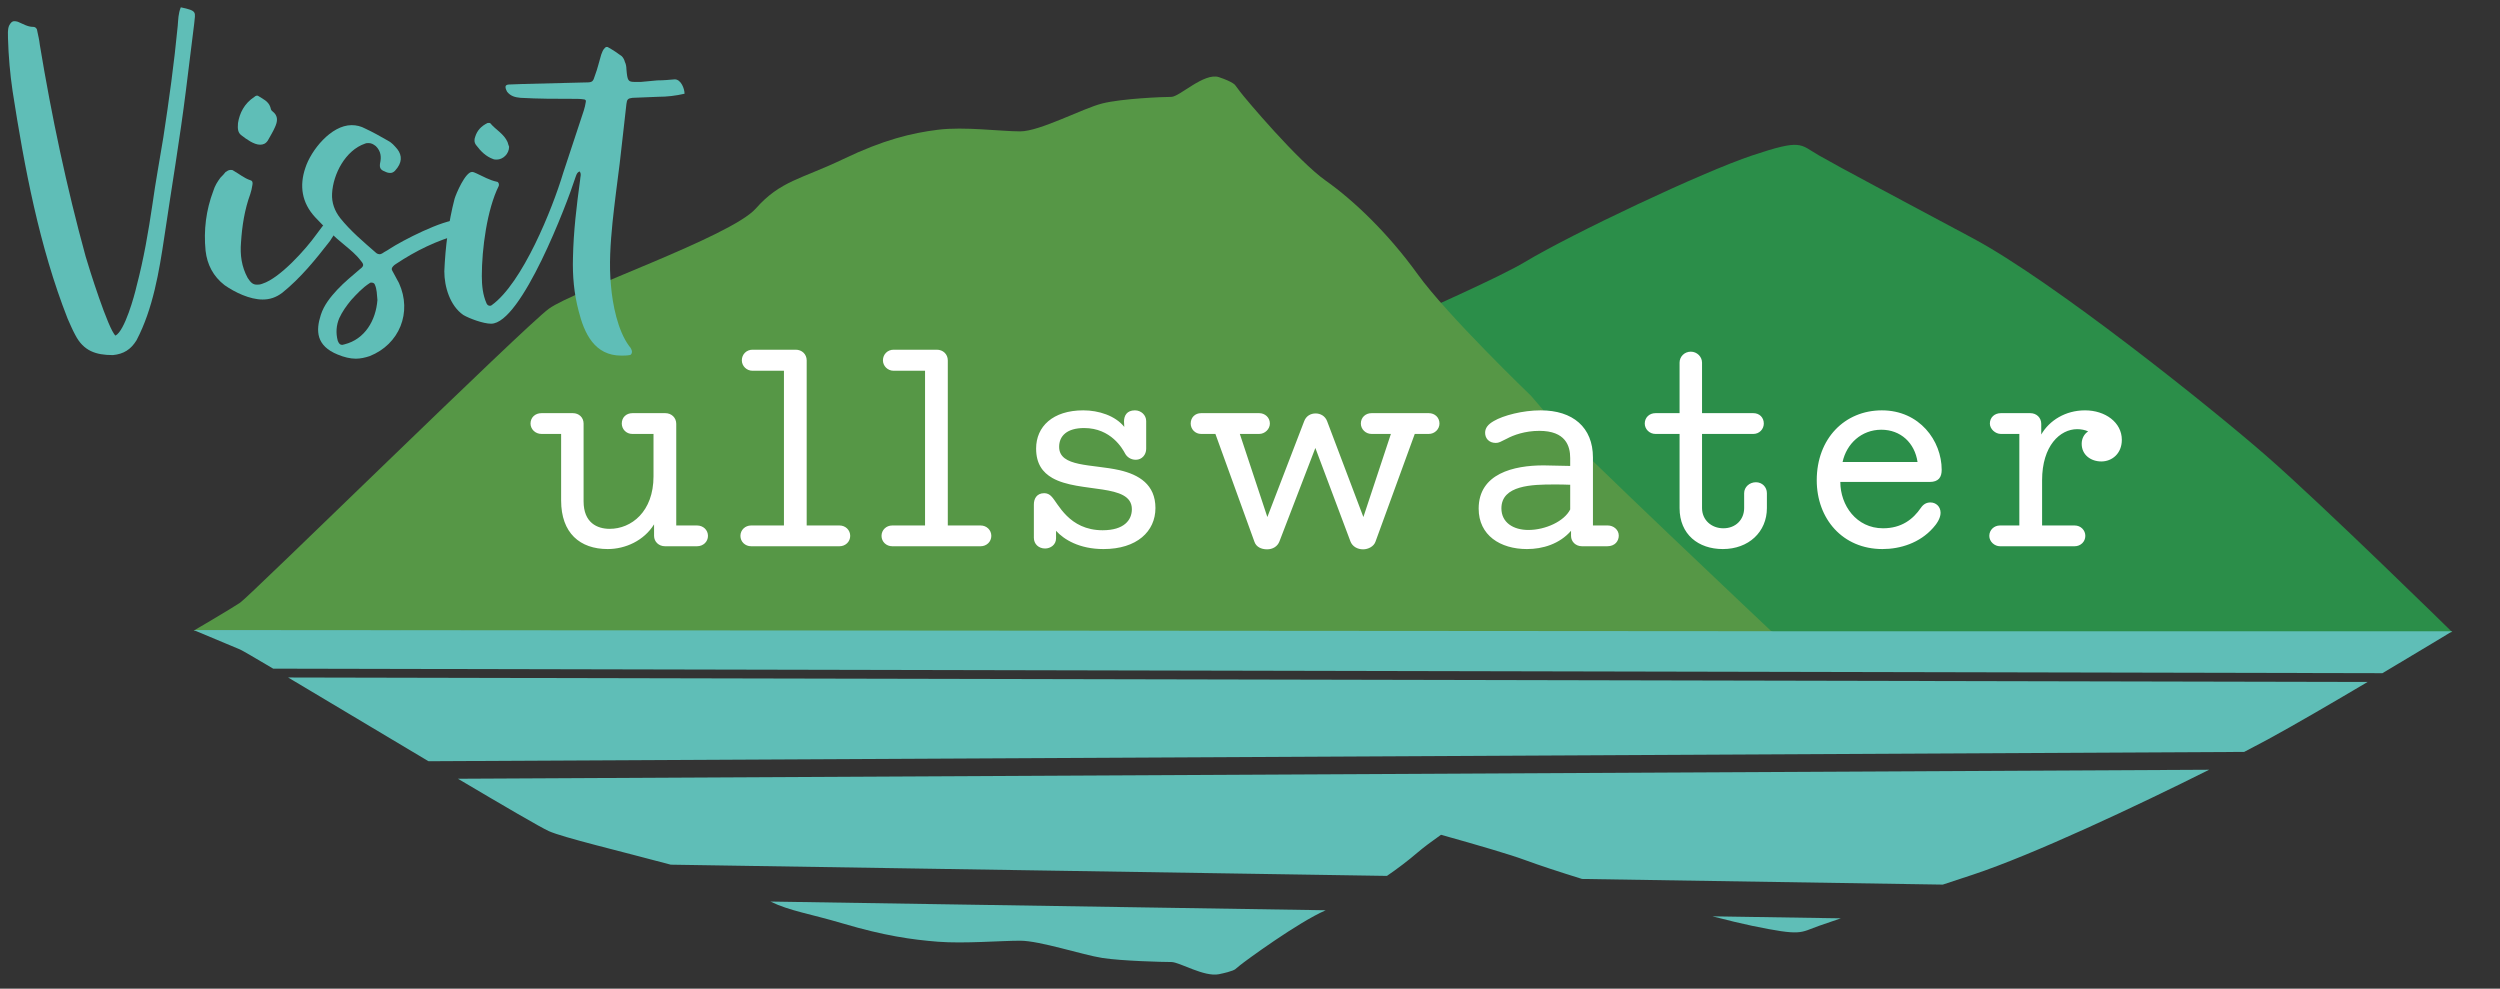 <?xml version="1.0" encoding="UTF-8" standalone="no"?><!DOCTYPE svg PUBLIC "-//W3C//DTD SVG 1.1//EN" "http://www.w3.org/Graphics/SVG/1.1/DTD/svg11.dtd"><svg width="100%" height="100%" viewBox="0 0 220 87" version="1.1" xmlns="http://www.w3.org/2000/svg" xmlns:xlink="http://www.w3.org/1999/xlink" xml:space="preserve" xmlns:serif="http://www.serif.com/" style="fill-rule:evenodd;clip-rule:evenodd;stroke-linejoin:round;stroke-miterlimit:2;"><rect x="0" y="0" width="220" height="87" fill="#333333" stroke="none"/><g id="Page-1"><g id="Ullswater-logo-01"><path id="Fill-1" d="M215.8,55.633c0,0 -11.275,-11.064 -16.285,-15.449c-5.01,-4.384 -18.878,-15.453 -25.884,-19.206c-6.677,-3.574 -11.7,-6.227 -13.571,-7.306c-1.707,-0.984 -1.461,-1.461 -5.847,-0c-4.385,1.46 -15.864,6.888 -20.04,9.394c-4.176,2.505 -25.471,11.481 -30.272,13.361c-4.801,1.879 -27.432,19.206 -27.432,19.206l139.331,0" style="fill:#2b8e49;"/><path id="Fill-2" d="M155.978,55.645c-0,0 -17.781,-16.767 -19.514,-18.791l-1.734,-2.023c0,0 -7.373,-7.083 -9.974,-10.696c-2.603,-3.613 -5.637,-6.504 -8.094,-8.239c-2.459,-1.734 -7.081,-7.226 -7.518,-7.804l-0.432,-0.578c0,0 -0.145,-0.289 -1.444,-0.724c-1.302,-0.433 -3.47,1.736 -4.191,1.736c-0.723,-0 -4.338,0.144 -6.072,0.577c-1.736,0.434 -5.493,2.458 -7.229,2.458c-1.732,-0 -4.912,-0.435 -7.226,-0.144c-2.312,0.288 -4.769,0.865 -8.383,2.601c-3.614,1.734 -5.492,1.878 -7.66,4.336c-2.169,2.458 -16.043,7.227 -18.211,8.817c-2.167,1.59 -26.308,25.294 -27.173,25.871c-0.868,0.579 -4.084,2.458 -4.084,2.458l138.939,0.145" style="fill:#569746;"/><path id="ullswater" d="M59.51,37.297c0,-0.544 -0.42,-0.939 -0.964,-0.939l-2.891,-0c-0.543,-0 -0.939,0.371 -0.939,0.914c0,0.494 0.396,0.914 0.915,0.914l1.878,0l-0,3.732c-0,3.113 -1.953,4.62 -3.855,4.62c-1.087,0 -2.298,-0.519 -2.298,-2.421l-0,-6.845c-0,-0.543 -0.42,-0.914 -0.939,-0.914l-2.768,-0c-0.543,-0 -0.963,0.371 -0.963,0.914c-0,0.494 0.42,0.914 0.963,0.914l1.73,0l0,5.857c0,2.866 1.656,4.274 4.102,4.274c1.557,0 3.187,-0.741 4.077,-2.174l-0,1.013c-0,0.519 0.42,0.914 0.964,0.914l2.817,0c0.543,0 0.963,-0.395 0.963,-0.914c0,-0.519 -0.42,-0.914 -0.963,-0.914l-1.829,-0l0,-8.945Zm11.478,-5.584c0,-0.544 -0.42,-0.939 -0.963,-0.939l-3.805,-0c-0.519,-0 -0.939,0.395 -0.939,0.939c-0,0.494 0.42,0.914 0.939,0.914l2.767,-0l-0,13.615l-2.891,-0c-0.519,-0 -0.939,0.395 -0.939,0.914c0,0.519 0.42,0.914 0.939,0.914l7.783,0c0.519,0 0.939,-0.395 0.939,-0.914c0,-0.519 -0.42,-0.914 -0.939,-0.914l-2.891,-0l0,-14.529Zm12.418,-0c-0,-0.544 -0.42,-0.939 -0.964,-0.939l-3.805,-0c-0.519,-0 -0.939,0.395 -0.939,0.939c-0,0.494 0.42,0.914 0.939,0.914l2.767,-0l0,13.615l-2.891,-0c-0.519,-0 -0.939,0.395 -0.939,0.914c0,0.519 0.42,0.914 0.939,0.914l7.784,0c0.519,0 0.939,-0.395 0.939,-0.914c-0,-0.519 -0.42,-0.914 -0.939,-0.914l-2.891,-0l-0,-14.529Zm18.273,12.997c0,-2.076 -1.457,-2.941 -3.162,-3.336c-2.422,-0.544 -5.313,-0.247 -5.313,-2.051c0,-0.964 0.692,-1.655 2.199,-1.655c2.372,-0 3.385,1.828 3.608,2.248c0.148,0.272 0.469,0.544 0.939,0.544c0.543,-0 0.914,-0.445 0.914,-0.964l-0,-2.446c-0,-0.519 -0.445,-0.939 -0.988,-0.939c-0.717,-0 -0.964,0.469 -0.964,0.988l0.025,0.47c-0.791,-0.989 -2.249,-1.458 -3.608,-1.458c-2.693,-0 -4.151,1.433 -4.151,3.36c-0,1.335 0.568,2.101 1.433,2.595c2.397,1.359 6.993,0.42 6.993,2.743c-0,0.963 -0.692,1.853 -2.57,1.853c-2.99,-0 -3.929,-2.397 -4.497,-2.965c-0.173,-0.198 -0.395,-0.297 -0.643,-0.297c-0.667,0 -0.914,0.494 -0.914,0.989l0,2.94c0,0.544 0.42,0.939 0.989,0.939c0.469,-0 0.963,-0.321 0.963,-0.89l0,-0.667c0.692,0.766 2.051,1.606 4.176,1.606c2.941,0 4.571,-1.556 4.571,-3.607Zm15.111,-7.635c-0.173,-0.47 -0.593,-0.692 -1.013,-0.692c-0.445,-0 -0.84,0.222 -1.013,0.692l-3.237,8.425l-2.422,-7.314l1.705,0c0.495,0 0.939,-0.42 0.939,-0.914c0,-0.543 -0.444,-0.914 -0.939,-0.914l-5.114,-0c-0.519,-0 -0.915,0.371 -0.915,0.914c0,0.494 0.396,0.914 0.915,0.914l1.26,0l3.434,9.489c0.149,0.445 0.593,0.667 1.112,0.667c0.494,0 0.915,-0.247 1.087,-0.692l3.163,-8.228l3.089,8.228c0.173,0.445 0.618,0.692 1.112,0.692c0.445,0 0.939,-0.247 1.087,-0.667l3.459,-9.489l1.236,0c0.519,0 0.939,-0.42 0.939,-0.914c-0,-0.543 -0.42,-0.914 -0.939,-0.914l-5.041,-0c-0.519,-0 -0.939,0.371 -0.939,0.914c0,0.494 0.42,0.914 0.939,0.914l1.705,0l-2.421,7.314l-3.188,-8.425Zm21.387,7.758c-0.519,1.038 -2.174,1.804 -3.682,1.804c-1.309,0 -2.372,-0.642 -2.372,-1.903c0,-2.05 2.743,-2.1 4.621,-2.1c0.469,0 0.964,0 1.433,0.025l0,2.174Zm0.074,2.323c0,0.519 0.42,0.914 0.964,0.914l2.224,0c0.692,0 1.013,-0.469 1.013,-0.939c-0,-0.519 -0.47,-0.889 -0.964,-0.889l-1.309,-0l-0,-5.98c-0,-2.669 -1.78,-4.151 -4.596,-4.151c-1.582,-0 -3.287,0.445 -4.127,0.939c-0.519,0.296 -0.766,0.618 -0.766,1.038c0,0.469 0.321,0.889 0.939,0.889c0.272,0 0.42,-0.099 0.964,-0.37c0.593,-0.322 1.606,-0.692 2.866,-0.692c2.323,-0 2.718,1.334 2.718,2.396l0,0.692l-2.347,-0.049c-2.62,-0 -5.708,0.717 -5.708,3.805c-0,2.348 1.902,3.558 4.25,3.558c1.384,0 2.866,-0.444 3.879,-1.606l0,0.445Zm11.528,-15.246c0,-0.519 -0.445,-0.963 -0.988,-0.963c-0.569,-0 -0.989,0.444 -0.989,0.963l0,4.448l-2.125,-0c-0.519,-0 -0.939,0.371 -0.939,0.914c0,0.494 0.42,0.914 0.939,0.914l2.125,0l0,6.524c0,2.322 1.656,3.607 3.806,3.607c2.273,0 3.879,-1.507 3.879,-3.607l-0,-1.31c-0,-0.543 -0.42,-0.963 -0.964,-0.963c-0.568,-0 -1.038,0.42 -1.038,0.963l0,1.31c0,1.013 -0.741,1.779 -1.828,1.779c-1.063,-0 -1.878,-0.741 -1.878,-1.779l0,-6.524l4.522,0c0.519,0 0.914,-0.42 0.914,-0.914c0,-0.543 -0.395,-0.914 -0.914,-0.914l-4.522,-0l0,-4.448Zm20.324,14.554c0.297,-0.321 0.668,-0.84 0.668,-1.334c-0,-0.568 -0.42,-0.914 -0.89,-0.914c-0.346,-0 -0.618,0.148 -0.84,0.469c-0.692,1.013 -1.705,1.804 -3.336,1.804c-2.347,-0 -3.756,-2.026 -3.756,-4.077l7.858,-0c0.791,-0 1.062,-0.42 1.062,-1.063c0,-2.569 -1.952,-5.238 -5.263,-5.238c-3.261,-0 -5.732,2.471 -5.732,6.153c-0,3.385 2.273,6.053 5.782,6.053c1.581,0 3.286,-0.543 4.447,-1.853Zm-4.546,-8.648c1.705,-0 2.94,1.161 3.187,2.841l-6.597,0c0.346,-1.606 1.656,-2.841 3.41,-2.841Zm12.145,0.37l0,8.056l-1.704,-0c-0.519,-0 -0.939,0.395 -0.939,0.914c-0,0.519 0.469,0.914 0.939,0.914l6.572,0c0.519,0 0.939,-0.395 0.939,-0.914c0,-0.494 -0.395,-0.914 -0.939,-0.914l-2.866,-0l-0,-3.978c-0,-3.04 1.581,-4.498 3.089,-4.498c0.346,0 0.716,0.075 0.963,0.198c-0.346,0.222 -0.568,0.618 -0.568,1.087c-0,0.989 0.815,1.557 1.73,1.557c0.939,0 1.803,-0.692 1.803,-1.903c0,-1.532 -1.457,-2.594 -3.236,-2.594c-1.73,-0 -3.139,0.889 -3.855,2.125l-0,-0.939c-0,-0.544 -0.42,-0.939 -0.964,-0.939l-2.594,-0c-0.544,-0 -0.964,0.371 -0.964,0.914c-0,0.494 0.494,0.914 0.964,0.914l1.63,0Z" style="fill:#fff;"/><path id="Fill-3" d="M173.631,76.965c5.272,-1.746 14.426,-6.048 20.772,-9.227l-154.104,0.792c4.013,2.378 7.264,4.276 7.997,4.608c1.231,0.558 6.237,1.749 10.732,2.953l63.022,0.988c0.925,-0.634 1.84,-1.322 2.706,-2.066c0.524,-0.448 1.243,-0.985 2.053,-1.553c3.374,0.943 6.125,1.756 7.364,2.214c1.195,0.443 2.996,1.036 5.049,1.674l31.741,0.497c0.856,-0.282 1.744,-0.576 2.668,-0.88" style="fill:#5fbeb7;"/><path id="Fill-4" d="M24.041,58.841l185.613,0.399c3.391,-2.017 6.146,-3.687 6.146,-3.687l-59.835,-0l0.013,-0.007l-138.939,-0.103c-0,-0 3.216,1.353 4.084,1.711c0.171,0.07 1.267,0.709 2.918,1.687" style="fill:#5fbeb7;"/><path id="Fill-5" d="M37.705,66.988l159.782,-0.82c0.774,-0.401 1.46,-0.763 2.028,-1.07c2.223,-1.202 5.678,-3.216 8.835,-5.085l-182.996,-0.394c3.303,1.964 8.03,4.798 12.351,7.369" style="fill:#5fbeb7;"/><path id="Fill-6" d="M150.695,80.637c1.388,0.359 2.611,0.654 3.518,0.841c4.386,0.903 4.14,0.608 5.847,-0c0.461,-0.164 1.115,-0.388 1.938,-0.665l-11.303,-0.176" style="fill:#5fbeb7;"/><path id="Fill-7" d="M67.797,79.337c1.705,0.831 3.482,1.072 6.37,1.928c3.614,1.071 6.071,1.428 8.383,1.607c2.314,0.179 5.494,-0.09 7.226,-0.09c1.736,-0 5.493,1.251 7.229,1.518c1.734,0.268 5.349,0.358 6.072,0.358c0.721,-0 2.889,1.339 4.191,1.072c1.299,-0.268 1.444,-0.448 1.444,-0.448l0.432,-0.356c0.437,-0.358 5.059,-3.75 7.518,-4.822c0.001,-0 0.001,-0.001 0.001,-0.001l-48.866,-0.766" style="fill:#5fbeb7;"/></g><g><path d="M10.161,29.533c-0.634,-0.544 -2.355,-6.022 -2.627,-6.973c-1.675,-6.113 -2.988,-12.316 -4.029,-18.61c-0.046,-0.408 -0.136,-0.815 -0.227,-1.223c0,-0.181 -0.136,-0.362 -0.361,-0.362c-0.497,-0 -0.904,-0.272 -1.356,-0.453c-0.135,-0.045 -0.226,-0.045 -0.316,-0.045c-0.181,-0 -0.316,0.136 -0.452,0.407c-0.135,0.363 -0.09,0.725 -0.09,1.087c0.045,1.585 0.18,3.124 0.406,4.664c1.04,6.701 2.35,13.674 4.841,20.014c0.226,0.498 0.407,0.95 0.679,1.449c0.724,1.399 1.811,1.76 3.305,1.76c0.951,-0.09 1.585,-0.497 2.083,-1.309c1.449,-2.761 1.992,-6.066 2.445,-9.1c0.634,-4.302 1.359,-8.558 1.902,-12.905c0.226,-1.947 0.498,-3.894 0.724,-5.841c0.091,-1.041 0.317,-1.132 -1.177,-1.449c-0.226,0.544 -0.226,1.087 -0.271,1.63c-0.317,3.306 -0.77,6.566 -1.268,9.826c-0.317,1.947 -0.68,3.894 -0.951,5.841c-0.362,2.445 -0.77,4.845 -1.404,7.245c-0.181,0.815 -1.041,3.939 -1.856,4.347Z" style="fill:#5fbeb7;fill-rule:nonzero;"/><path d="M29.54,20.205c-0.135,-0.09 -0.271,-0.226 -0.407,-0.317c-0.181,-0.136 -0.317,-0.181 -0.453,-0.181c-0.09,0 -0.181,0.045 -0.317,0.226c-0.181,0.227 -0.362,0.499 -0.543,0.725c-0.906,1.268 -3.17,3.803 -4.709,4.302c-0.227,0.09 -0.363,0.09 -0.498,0.09c-0.363,0 -0.544,-0.181 -0.815,-0.589c-0.544,-0.996 -0.679,-2.037 -0.589,-3.124c0.091,-1.449 0.317,-2.898 0.815,-4.256c0.091,-0.272 0.136,-0.498 0.181,-0.77c0.045,-0.181 0.045,-0.407 -0.181,-0.453c-0.543,-0.181 -0.951,-0.543 -1.448,-0.815c-0.09,-0.09 -0.181,-0.09 -0.271,-0.09c-0.181,-0 -0.316,0.09 -0.452,0.181c-0.136,0.181 -0.271,0.317 -0.452,0.498c-0.271,0.362 -0.497,0.724 -0.633,1.177c-0.633,1.676 -0.859,3.441 -0.678,5.253c0.136,1.222 0.678,2.264 1.673,3.033c0.904,0.631 2.216,1.263 3.348,1.263c0.634,-0 1.177,-0.181 1.72,-0.587c1.63,-1.31 2.944,-2.94 4.211,-4.57c0.181,-0.317 0.453,-0.588 0.498,-0.996Zm-8.597,-9.373c-0.045,0.544 -0,0.861 0.316,1.087c0.407,0.317 1.085,0.815 1.628,0.815c0.271,-0 0.497,-0.091 0.678,-0.362c0.226,-0.408 0.452,-0.77 0.632,-1.178c0.227,-0.498 0.317,-0.996 -0.226,-1.403c-0.135,-0.091 -0.135,-0.227 -0.18,-0.362c-0.181,-0.544 -0.678,-0.725 -1.085,-0.997c-0.091,-0.045 -0.226,0 -0.317,0.091c-0.904,0.589 -1.311,1.449 -1.446,2.309Z" style="fill:#5fbeb7;fill-rule:nonzero;"/><path d="M41.811,20.018c-0.226,-0.135 -0.362,-0.181 -0.453,-0.271c-0.316,-0.317 -0.633,-0.408 -0.996,-0.408c-1.403,0 -4.935,1.811 -6.109,2.581c-0.181,0.136 -0.407,0.227 -0.588,0.362c-0.09,0.046 -0.18,0.091 -0.225,0.091c-0.136,-0 -0.272,-0.045 -0.362,-0.136c-1.089,-0.951 -2.222,-1.902 -3.129,-3.034c-0.499,-0.634 -0.771,-1.358 -0.726,-2.173c0.091,-1.721 1.179,-3.804 2.903,-4.392c0.09,-0.046 0.226,-0.046 0.317,-0.046c0.227,0 0.408,0.091 0.635,0.272c0.452,0.453 0.497,0.951 0.362,1.54c-0.046,0.362 0.045,0.543 0.406,0.679c0.181,0.09 0.316,0.136 0.497,0.136c0.136,-0 0.271,-0.046 0.407,-0.181c0.677,-0.725 0.632,-1.359 0.225,-1.902c-0.271,-0.317 -0.496,-0.589 -0.858,-0.769c-0.632,-0.361 -1.266,-0.722 -1.946,-1.038c-0.408,-0.225 -0.816,-0.316 -1.224,-0.316c-1.814,0 -3.576,2.213 -4.073,3.753c-0.543,1.585 -0.316,3.079 0.858,4.347c0.813,0.86 1.674,1.72 2.581,2.445c0.545,0.453 1.044,0.86 1.452,1.404c0.271,0.317 0.271,0.452 -0.091,0.724c-0.682,0.589 -1.362,1.132 -1.997,1.811c-0.588,0.634 -1.175,1.359 -1.446,2.219c-0.451,1.404 -0.406,2.717 1.491,3.487c0.544,0.226 1.088,0.362 1.587,0.362c0.409,-0 0.817,-0.091 1.225,-0.227c2.621,-1.041 3.753,-3.848 2.576,-6.429c-0.181,-0.363 -0.408,-0.725 -0.589,-1.087c-0.09,-0.136 -0.045,-0.272 0.091,-0.408c0.045,-0.045 0.136,-0.135 0.226,-0.181c1.766,-1.177 3.623,-2.083 5.66,-2.626c0.408,-0.136 0.86,-0.181 1.313,-0.589Zm-8.598,6.389c-0.135,1.767 -1.087,3.443 -2.901,3.896c-0.046,-0 -0.136,0.045 -0.182,0.045c-0.227,-0 -0.317,-0.136 -0.408,-0.362c-0.181,-0.68 -0.136,-1.359 0.136,-1.993c0.272,-0.589 0.635,-1.088 1.043,-1.586c0.499,-0.543 0.998,-1.087 1.633,-1.494c0.045,-0.046 0.091,-0.046 0.136,-0.046c0.136,0 0.272,0.046 0.317,0.181c0.181,0.408 0.181,0.861 0.226,1.359Z" style="fill:#5fbeb7;fill-rule:nonzero;"/><path d="M60.24,8.247c0,-0.451 -0.317,-1.264 -0.86,-1.264c-0.498,0.046 -1.042,0.091 -1.54,0.091c-0.498,0.045 -0.996,0.091 -1.449,0.136l-0.498,-0c-0.634,-0 -0.679,-0.091 -0.769,-1.132c-0,-0.227 -0.046,-0.453 -0.136,-0.634c-0.046,-0.181 -0.136,-0.362 -0.272,-0.498c-0.362,-0.272 -0.77,-0.544 -1.177,-0.77c-0.045,-0.045 -0.09,-0.045 -0.135,-0.045c-0.091,-0 -0.136,0.045 -0.181,0.09c-0.181,0.181 -0.226,0.363 -0.317,0.589c-0.181,0.589 -0.316,1.223 -0.542,1.811c-0.181,0.589 -0.226,0.634 -0.859,0.634c-1.81,0.045 -3.622,0.091 -5.48,0.136c-0.408,-0 -0.816,0.045 -1.224,0.045c-0.135,0 -0.317,0.045 -0.317,0.225c0,0.136 0.091,0.316 0.136,0.406c0.317,0.406 0.725,0.496 1.178,0.541c1.586,0.09 3.127,0.09 4.713,0.09c0.271,0 0.587,0 0.858,0.046c0.136,-0 0.226,0.09 0.181,0.226c-0.045,0.272 -0.09,0.499 -0.181,0.77c-0.587,1.812 -1.221,3.669 -1.81,5.481c-0.951,3.17 -3.579,9.693 -6.298,11.64c-0.045,0.046 -0.136,0.046 -0.181,0.046c-0.091,-0 -0.227,-0.091 -0.272,-0.227c-0.317,-0.725 -0.408,-1.54 -0.408,-2.4c-0,-2.356 0.453,-5.843 1.495,-7.927c0.046,-0.181 -0.045,-0.362 -0.181,-0.362c-0.634,-0.136 -1.178,-0.453 -1.766,-0.725c-0.181,-0.09 -0.317,-0.136 -0.407,-0.136c-0.588,0 -1.401,1.903 -1.537,2.356c-0.542,2.083 -0.813,4.257 -0.904,6.386c0,1.359 0.497,3.035 1.673,3.847c0.542,0.316 1.763,0.767 2.443,0.767c2.673,-0 6.706,-10.638 7.385,-12.767c0.09,-0.226 0.136,-0.543 0.407,-0.634c0.181,0.226 0.045,0.498 0.045,0.725c-0.316,2.31 -0.588,4.574 -0.633,6.884c-0.045,1.586 0.091,3.126 0.497,4.664c0.498,1.988 1.402,3.935 3.754,3.935c0.226,0 0.498,0 0.724,-0.045c0.181,-0 0.272,-0.272 0.181,-0.453c-0.045,-0.136 -0.135,-0.272 -0.226,-0.362c-0.996,-1.359 -1.449,-3.662 -1.585,-5.293c-0.181,-1.857 -0.045,-3.714 0.136,-5.571c0.181,-1.721 0.408,-3.442 0.634,-5.209c0.181,-1.721 0.407,-3.442 0.589,-5.209c0.045,-0.407 0.135,-0.498 0.543,-0.543c0.77,-0.045 1.494,-0.045 2.264,-0.091c0.77,0 1.539,-0.09 2.309,-0.27Zm-15.439,4.664c-0.045,-0.091 -0.09,-0.272 -0.135,-0.408c-0.318,-0.725 -1.043,-1.087 -1.496,-1.63c-0.045,-0.091 -0.226,-0.046 -0.272,-0.046c-0.543,0.272 -0.905,0.634 -1.086,1.223c-0.09,0.227 -0.09,0.498 0.091,0.725c0.407,0.543 0.859,0.996 1.494,1.223c0.09,0.045 0.226,0.045 0.317,0.045c0.544,0 1.087,-0.498 1.087,-1.132Z" style="fill:#5fbeb7;fill-rule:nonzero;"/></g></g></svg>